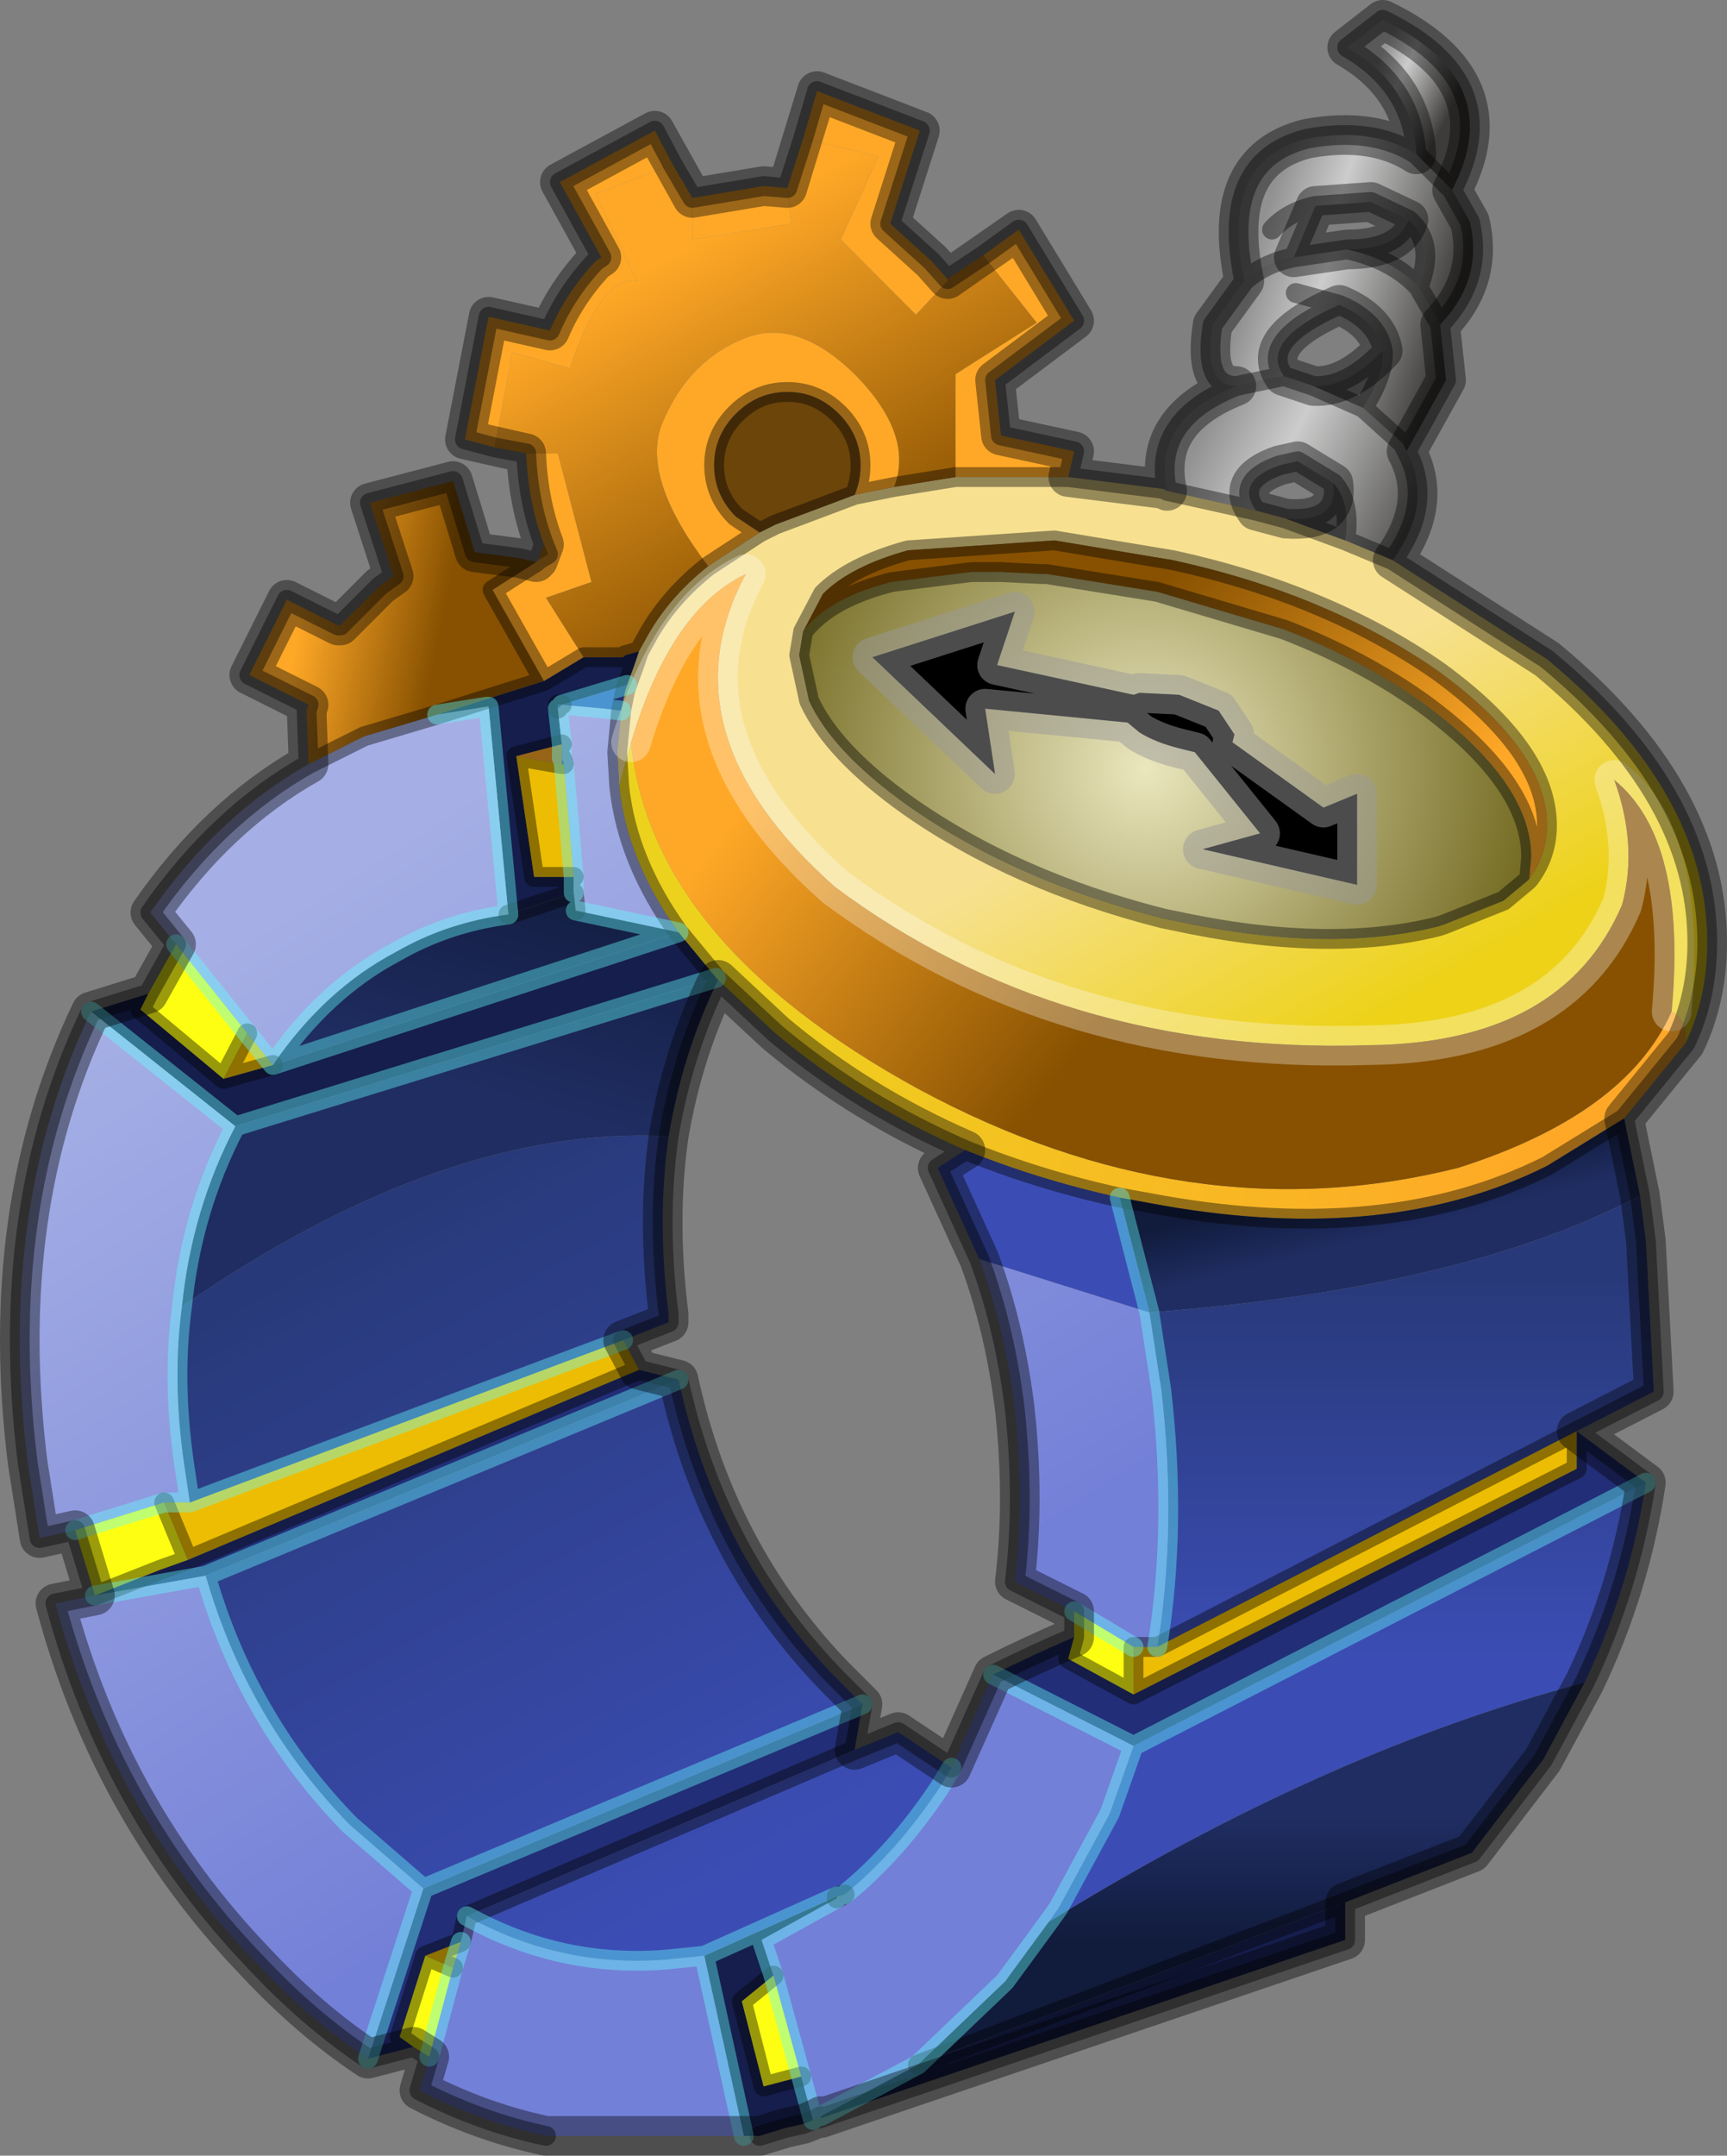 <?xml version="1.0"?>
<svg xmlns="http://www.w3.org/2000/svg" xmlns:xlink="http://www.w3.org/1999/xlink" width="43.65px" height="54.45px"><rect width="100%" height="100%" fill="#808080" stroke="none"/><g transform="matrix(1, 0, 0, 1, -253.15, -172.75)"><use xlink:href="#object-0" width="43.65" height="54.45" transform="matrix(1, 0, 0, 1, 253.15, 172.75)"/></g><defs><g transform="matrix(1, 0, 0, 1, 21.8, 27.2)" id="object-0"><use xlink:href="#object-1" width="43.65" height="54.45" transform="matrix(1, 0, 0, 1, -21.8, -27.2)"/></g><g transform="matrix(1, 0, 0, 1, 21.8, 27.2)" id="object-1"><path fill-rule="evenodd" fill="url(#gradient-Lc0fb3752a386129eb25900e91bcf20e5)" stroke="none" d="M14 -23.3Q13.9 -25.05 12.25 -26L13.15 -26.7Q16.35 -25.15 14.9 -22.4L14 -23.3"/><path fill-rule="evenodd" fill="url(#gradient-L128e4b0677ff5b219109b0c1cb0f72bd)" stroke="none" d="M14.9 -22.4L15.35 -21.6Q15.7 -20.15 14.6 -19L14.05 -19.95Q14.5 -21.05 13.8 -21.65L12.85 -22.1L11.45 -22Q10.75 -21.85 10.35 -21.4Q10.75 -21.85 11.45 -22L10.9 -20.7Q10.15 -20.55 9.65 -20.1Q9 -23.15 11.25 -23.7Q12.9 -24 14 -23.3L14.9 -22.4"/><path fill-rule="evenodd" fill="url(#gradient-L0e2ef6341c55bb3f7966bff9e6693da1)" stroke="none" d="M14.6 -19L14.75 -17.6L13.75 -15.8L13.65 -16L12.65 -16.9Q13.2 -17.75 13.15 -18.35Q13 -19.1 12.05 -19.5L10.95 -19.8L12.05 -19.5Q10 -18.6 10.65 -17.7L9.45 -17.45Q8.6 -17.45 8.85 -19L9.65 -20.1Q10.15 -20.55 10.9 -20.7L12.25 -20.9Q13.4 -20.65 14.05 -19.95L14.6 -19"/><path fill-rule="evenodd" fill="url(#gradient-L058d76caed963f9fa5d08a7ab4eed050)" stroke="none" d="M13.75 -15.8Q14.45 -14.5 13.4 -13.05L12.2 -13.55Q12.35 -14.5 11.9 -15L11 -15.55L10.55 -15.45Q9.4 -15.05 9.95 -14.3L7.7 -14.8Q7.3 -16.6 9.45 -17.45L10.65 -17.7L11.4 -17.45L12.65 -16.9L13.65 -16L13.75 -15.8"/><path fill-rule="evenodd" fill="url(#gradient-L534b75d023d3e7f3808437cfeedf41e7)" stroke="none" d="M13.4 -13.05L17.3 -10.55Q21.35 -7.2 21.35 -3.4Q21.35 -2 20.8 -0.85Q20.85 -1.45 20.45 -1.65Q20.85 -6 19 -7.5Q19.6 -5.85 19.2 -4.35Q17.7 -0.85 12.8 -0.8Q5 -0.55 -0.7 -4.8Q-5.1 -8.7 -2.95 -12.7Q-4.85 -11.8 -5.85 -8.45L-6.15 -7.35L-6.2 -8.2L-6.1 -9.25L-6 -9.75L-5.95 -9.9L-5.75 -10.45L-5.65 -10.75L-5.4 -11.2Q-4.85 -12.15 -3.9 -12.9L-2.6 -13.75L-2.2 -13.95L-0.2 -14.7L0.8 -14.9L2.35 -15.15L5.2 -15.15L7.6 -14.85L7.7 -14.8L9.95 -14.3L10.7 -14.1L12.2 -13.55L13.4 -13.05M16.85 -5Q17.3 -5.6 17.3 -6.35Q17.3 -8.25 14.55 -10.25Q11.75 -12.2 7.85 -13.05L4.85 -13.55L1.15 -13.3Q-0.3 -12.9 -1 -12.2L-1.5 -11.25L-1.6 -10.65L-1.35 -9.5Q-0.75 -8.2 1.15 -6.85Q3.85 -4.95 7.6 -4L7.85 -3.95Q11.75 -3.1 14.55 -3.8L14.7 -3.85L16.2 -4.45L16.8 -4.95L16.85 -5"/><path fill-rule="evenodd" fill="url(#gradient-L0499bb29aa834ba3d027b76c2a5d903d)" stroke="none" d="M20.8 -0.85L19.25 1.05L17.3 2.25Q13.3 4.25 7.6 3.25L6.5 3.05Q4.45 2.6 2.6 1.85Q-0.05 0.7 -2.2 -1.1L-3.65 -2.45L-3.7 -2.5L-4.65 -3.65Q-5.95 -5.45 -6.15 -7.35L-5.85 -8.45Q-5.35 -3.4 1.4 0.3Q8.25 4 15.05 2.3Q19.3 0.95 20.45 -1.65Q20.85 -1.45 20.8 -0.85"/><path fill-rule="evenodd" fill="url(#gradient-L92a0b3526662fdf4e58fa8676c8c21c4)" stroke="none" d="M19.25 1.05L19.65 3Q15.2 5.35 7.25 5.95L6.5 3.05L7.6 3.25Q13.3 4.25 17.3 2.25L19.25 1.05"/><path fill-rule="evenodd" fill="url(#gradient-Lc3246489c7933cca6b25ae424555bc73)" stroke="none" d="M19.65 3L19.8 4.15L20 7.95L18.05 8.95L7.45 14.4Q7.95 11.35 7.55 7.9L7.25 5.95Q15.2 5.35 19.65 3M19.8 10.25Q19.4 12.9 18.25 15.3Q11.65 17.05 4.7 21.35L4.95 21L6.25 18.6L6.85 16.9L19.8 10.25"/><path fill-rule="evenodd" fill="#222e77" stroke="none" d="M18.05 8.95L19.8 10.25L6.85 16.9L3.3 15.1Q4.3 14.6 5.35 14.15L5.2 14.7L6.85 15.6L18.05 9.9L18.05 8.95M-11.35 24.5L-12.5 24.8L-11.1 20.5L0 15.85L-0.2 17L-10 21.2L-10.15 21.85L-11.05 22.2L-11.7 24.25L-11.35 24.5M-5.65 7.4L-4.65 7.65L-16.6 12.6L-19.4 13.1L-17.75 12.45L-17.05 12.2L-5.65 7.4"/><path fill-rule="evenodd" fill="url(#gradient-L49fede9e294469004f649a2b84556c66)" stroke="none" d="M18.25 15.3L17.2 17.25L15.4 19.6L12.2 20.85L1.4 24.95L3.6 22.85L4.7 21.35Q11.65 17.05 18.25 15.3"/><path fill-rule="evenodd" fill="#151e4d" stroke="none" d="M12.2 20.85L12.2 21.8L-1.05 26.3L-1.05 26.25L1.4 24.95L12.2 20.85M-1.25 26.35L-1.5 26.45L-1.95 26.55L-2.6 26.75L-2.7 26.75L-3 26.75L-4 22.2L-0.65 20.7L-0.65 20.75L-2.55 21.8L-2.25 22.7L-3.05 23.35L-2.5 25.5L-1.55 25.25L-1.25 26.35M-19.5 -1.65L-18.05 -2.1L-18.25 -1.7L-16.15 0.05L-14.9 -0.3L-4.65 -3.65L-3.7 -2.5L-15.85 1.25L-19.5 -1.65M-7.05 -10.6L-6.05 -10.6L-6 -10.65L-5.65 -10.75L-5.75 -10.45L-5.95 -9.9L-7.6 -9.4L-7.65 -9.4L-7.7 -9.4L-7.7 -9.3L-7.6 -8.4L-8.75 -8.1L-8.3 -5.05L-7.3 -5.05L-7.3 -4.65L-8.95 -4.1L-9.45 -9.35L-9.5 -9.35L-10.75 -9.15L-8.05 -10L-7.05 -10.6"/><path fill-rule="evenodd" fill="url(#gradient-Lb1672dd743aae32c1cc3f7c8a5d38912)" stroke="none" d="M-3 26.75L-8 26.75Q-9.65 26.4 -11.2 25.6L-10.95 24.75L-10.35 22.5L-10.15 21.85L-10 21.2Q-7.65 22.5 -5 22.3L-4 22.2L-3 26.75M-12.5 24.8Q-14 23.8 -15.35 22.35Q-19 18.55 -20.4 13.3L-19.4 13.1L-16.6 12.6Q-15.55 16.25 -12.95 18.9L-11.1 20.5L-12.5 24.8M-19.9 11.45L-20.8 11.65L-21.1 9.75Q-21.9 3.35 -19.5 -1.65L-15.85 1.25Q-16.95 3.35 -17.2 5.8Q-17.45 7.65 -17.15 9.75L-17 10.75L-17.65 10.75L-19.9 11.45M-17.35 -3.35L-18 -4.15Q-16.3 -6.6 -14 -7.9L-12.6 -8.6L-10.75 -9.15L-9.5 -9.35L-9.45 -9.35L-8.95 -4.1Q-10.5 -3.9 -11.8 -3.15Q-13.6 -2.2 -14.9 -0.3L-15.55 -1.1L-17.35 -3.35M3.3 15.1L6.85 16.9L6.25 18.6L4.95 21L4.7 21.35L3.6 22.85L1.4 24.95L-1.05 26.25L-1.25 26.35L-1.55 25.25L-2.25 22.7L-2.55 21.8L-0.65 20.75L-0.45 20.65Q0.85 19.6 1.95 17.95L2.25 17.45L3.3 15.1M2.95 4.6L7.25 5.95L7.55 7.9Q7.95 11.35 7.45 14.4L6.85 14.4L5.35 13.5L3.85 12.75Q4.1 10.7 3.85 8.4Q3.6 6.35 2.95 4.6M-4.65 -3.65L-7.25 -4.2L-7.3 -4.65L-7.3 -5.05L-7.55 -7.9L-7.6 -8.05L-7.6 -8.4L-7.7 -9.3L-7.6 -9.4L-6.5 -9.3L-6.1 -9.25L-6.2 -8.2L-6.15 -7.35Q-5.95 -5.45 -4.65 -3.65"/><path fill-rule="evenodd" fill="#fefe12" stroke="none" d="M-10.95 24.75L-11.35 24.5L-11.7 24.25L-11.05 22.2L-10.35 22.5L-10.95 24.75M-19.4 13.1L-19.9 11.45L-17.65 10.75L-17.05 12.2L-17.75 12.45L-19.4 13.1M-18.05 -2.1L-17.35 -3.35L-15.55 -1.1L-16.15 0.05L-18.25 -1.7L-18.05 -2.1M6.85 15.6L5.2 14.7L5.35 14.15L5.35 13.5L6.85 14.4L6.85 15.6M-2.25 22.7L-1.55 25.25L-2.5 25.5L-3.05 23.35L-2.25 22.7"/><path fill-rule="evenodd" fill="url(#gradient-L5ae35fcd71280c0d3fc295dfd5bb420f)" stroke="none" d="M-14 -7.9L-14.05 -9.25L-14 -9.4L-15.5 -10.15L-14.55 -12.05L-13.25 -11.4L-13.2 -11.4L-12.2 -12.4L-11.85 -12.65L-12.45 -14.5L-10.35 -15.05L-9.8 -13.25L-8.65 -13.1L-8.25 -13L-9.35 -12.3L-8.05 -10L-10.75 -9.15L-12.6 -8.6L-14 -7.9"/><path fill-rule="evenodd" fill="#ffa827" stroke="none" d="M-8.25 -13L-8.2 -13.05L-7.95 -13.2L-8.05 -13.45Q-8.45 -14.5 -8.5 -15.75L-7.7 -15.75L-6.85 -12.5L-8 -12.1L-7.05 -10.6L-8.05 -10L-9.35 -12.3L-8.25 -13M-9.3 -15.9L-10.05 -16.1L-9.45 -19.2L-7.9 -18.85Q-7.5 -19.8 -6.75 -20.6L-6.6 -20.7L-7.65 -22.6L-5.25 -23.9L-4.8 -23.05L-6.75 -22.3L-5.7 -20.1Q-6.6 -20.25 -7.4 -17.9L-8.85 -18.3L-9.3 -15.9M-4.3 -22.2L-2.5 -22.5L-1.9 -22.45L-1.8 -21.55L-4.3 -21.15L-4.3 -22.2M-1.5 -23.7L-1.15 -24.9L1.45 -23.9L0.7 -21.55L1.75 -20.6L2.15 -20.15L2.15 -20.1L1.35 -19.25L-0.55 -21.15L0.4 -23.25L-1.5 -23.7M3.05 -20.75L3.95 -21.4L5.35 -19.1L3.35 -17.6L3.5 -16.2L5.35 -15.8L5.2 -15.15L2.35 -15.15L2.35 -17.75L4.4 -19.05L3.05 -20.75M-3.9 -12.9Q-5.7 -15.25 -5 -16.65Q-4.35 -18.1 -3 -18.65Q-1.65 -19.2 -0.15 -17.7Q1.3 -16.2 0.8 -14.9L-0.2 -14.7Q-0.05 -15.05 -0.05 -15.45Q-0.05 -16.2 -0.6 -16.75Q-1.15 -17.3 -1.9 -17.3Q-2.65 -17.3 -3.2 -16.75Q-3.75 -16.2 -3.75 -15.45Q-3.75 -14.7 -3.2 -14.15L-2.6 -13.75L-3.9 -12.9"/><path fill-rule="evenodd" fill="#bf7a13" stroke="none" d="M-8.2 -13.05L-8.05 -13.45L-7.95 -13.2L-8.2 -13.05M-6.05 -10.6L-6 -10.65L-6.05 -10.6M-7.7 -9.4L-7.65 -9.4L-7.6 -9.4L-7.7 -9.4L-7.65 -9.4L-7.7 -9.4"/><path fill-rule="evenodd" fill="url(#gradient-Le99d4ee12791c133ee2f70941d23c489)" stroke="none" d="M-8.5 -15.75L-9.3 -15.9L-8.85 -18.3L-7.4 -17.9Q-6.6 -20.25 -5.7 -20.1L-6.75 -22.3L-4.8 -23.05L-4.3 -22.2L-4.3 -21.15L-1.8 -21.55L-1.9 -22.45L-1.5 -23.7L0.4 -23.25L-0.55 -21.15L1.35 -19.25L2.15 -20.1L2.15 -20.15L3.05 -20.75L4.4 -19.05L2.35 -17.75L2.35 -15.15L0.8 -14.9Q1.3 -16.2 -0.15 -17.7Q-1.65 -19.2 -3 -18.65Q-4.35 -18.1 -5 -16.65Q-5.7 -15.25 -3.9 -12.9Q-4.85 -12.15 -5.4 -11.2L-5.65 -10.75L-6 -10.65L-6.05 -10.6L-7.05 -10.6L-8 -12.1L-6.85 -12.5L-7.7 -15.75L-8.5 -15.75"/><path fill-rule="evenodd" fill="#666666" stroke="none" d="M13.8 -21.65Q14.5 -21.05 14.05 -19.95Q13.4 -20.65 12.25 -20.9Q13.55 -20.9 13.8 -21.65M12.65 -16.9L11.4 -17.45Q12.25 -17.4 13.15 -18.35Q13.2 -17.75 12.65 -16.9M12.2 -13.55L10.7 -14.1Q12.05 -14 11.9 -15Q12.35 -14.5 12.2 -13.55"/><path fill-rule="evenodd" fill="url(#gradient-L9b904736ab7b1fc106f3719a72ff119a)" stroke="none" d="M-1.5 -11.25L-1 -12.2Q-0.3 -12.9 1.15 -13.3L4.85 -13.55L7.85 -13.05Q11.75 -12.2 14.55 -10.25Q17.3 -8.25 17.3 -6.35Q17.3 -5.6 16.85 -5L16.9 -5.55Q16.9 -7.45 14.15 -9.45Q12.6 -10.55 10.65 -11.3L7.45 -12.25L4.65 -12.7L4.5 -12.7L3.5 -12.75L2.75 -12.75L0.75 -12.5Q-0.85 -12.1 -1.5 -11.25"/><path fill-rule="evenodd" fill="url(#gradient-R5292141f044e7df88293d9d369b07cb7)" stroke="none" d="M-1.5 -11.25Q-0.85 -12.1 0.75 -12.5L2.75 -12.75L3.5 -12.75L4.5 -12.7L4.65 -12.7L7.45 -12.25L10.65 -11.3Q12.6 -10.55 14.15 -9.45Q16.9 -7.45 16.9 -5.55L16.85 -5L16.8 -4.95L16.2 -4.45L14.7 -3.85L14.55 -3.8Q11.75 -3.1 7.85 -3.95L7.6 -4Q3.85 -4.95 1.15 -6.85Q-0.75 -8.2 -1.35 -9.5L-1.6 -10.65L-1.5 -11.25M9.35 -8.45L9.4 -8.65L9 -9.25L8 -9.65L7 -9.7L6.85 -9.65L3.4 -10.4L3.85 -11.75L0.25 -10.6L3.35 -7.65L3.1 -9.3L6.7 -8.95L7 -8.7Q7.4 -8.45 8 -8.3L8.4 -8.2L10.05 -6.15L8.6 -5.75L12.5 -4.85L12.5 -7.15L11.65 -6.8L9.35 -8.45"/><path fill-rule="evenodd" fill="#000000" stroke="none" d="M9.35 -8.45L11.65 -6.8L12.5 -7.15L12.5 -4.85L8.6 -5.75L10.05 -6.15L8.4 -8.2L8 -8.3Q7.4 -8.45 7 -8.7L6.7 -8.95L3.1 -9.3L3.35 -7.65L0.25 -10.6L3.85 -11.75L3.4 -10.4L6.85 -9.65L7 -9.7L8 -9.65L9 -9.25L9.4 -8.65L9.35 -8.45L9.35 -8.4L9.35 -8.45"/><path fill-rule="evenodd" fill="url(#gradient-Le25defe0d75dd37241e3b5bbfe9eeeda)" stroke="none" d="M-5.85 -8.45Q-4.85 -11.8 -2.95 -12.7Q-5.1 -8.7 -0.7 -4.8Q5 -0.55 12.8 -0.8Q17.7 -0.85 19.2 -4.35Q19.6 -5.85 19 -7.5Q20.85 -6 20.45 -1.65Q19.3 0.95 15.05 2.3Q8.25 4 1.4 0.3Q-5.35 -3.4 -5.85 -8.45"/><path fill-rule="evenodd" fill="#ecbd02" stroke="none" d="M18.05 8.95L18.05 9.9L6.85 15.6L6.85 14.4L7.45 14.4L18.05 8.95M-15.55 -1.1L-14.9 -0.3L-16.15 0.05L-15.55 -1.1M-7.55 -7.9L-7.3 -5.05L-8.3 -5.05L-8.75 -8.1L-7.6 -7.9L-7.55 -7.9M-6.05 6.65L-5.65 7.4L-17.05 12.2L-17.65 10.75L-17 10.75L-6.05 6.65M-10.15 21.85L-10.35 22.5L-11.05 22.2L-10.15 21.85"/><path fill-rule="evenodd" fill="#3b4db4" stroke="none" d="M6.5 3.05L7.25 5.95L2.95 4.6L1.9 2.3L2.6 1.85Q4.45 2.6 6.5 3.05M-5.95 -9.9L-6 -9.75L-6.1 -9.25L-6.5 -9.3L-7.6 -9.4L-5.95 -9.9M-7.7 -9.3L-7.7 -9.4L-7.6 -9.4L-7.7 -9.3M-7.6 -8.05L-7.55 -7.9L-7.6 -7.9L-7.6 -8.05"/><path fill-rule="evenodd" fill="url(#gradient-L8d790559a6d7dcb4ecb8db9e4b6d0a93)" stroke="none" d="M-0.2 17L0.9 16.55L2.25 17.45L1.95 17.95Q0.85 19.6 -0.45 20.65L-0.65 20.7L-4 22.2L-5 22.3Q-7.65 22.5 -10 21.2L-0.2 17M-4.9 1.5Q-5.2 3.6 -4.9 6L-4.9 6.2L-6.05 6.65L-17 10.75L-17.15 9.75Q-17.45 7.65 -17.2 5.8Q-10.55 1.2 -4.9 1.5M-4.65 7.65Q-3.7 12.05 -0.7 15.15L0 15.85L-11.1 20.5L-12.95 18.9Q-15.55 16.25 -16.6 12.6L-4.65 7.65"/><path fill-rule="evenodd" fill="#6c450b" stroke="none" d="M-0.2 -14.7L-2.2 -13.95L-2.6 -13.75L-3.2 -14.15Q-3.75 -14.7 -3.75 -15.45Q-3.75 -16.2 -3.2 -16.75Q-2.65 -17.3 -1.9 -17.3Q-1.15 -17.3 -0.6 -16.75Q-0.05 -16.2 -0.05 -15.45Q-0.05 -15.05 -0.2 -14.7"/><path fill-rule="evenodd" fill="url(#gradient-Ld47d5b6eec422a038ebd7465cf621176)" stroke="none" d="M-14.9 -0.3Q-13.6 -2.2 -11.8 -3.15Q-10.5 -3.9 -8.95 -4.1L-7.3 -4.65L-7.25 -4.2L-4.65 -3.65L-14.9 -0.3M-3.7 -2.5L-3.65 -2.45Q-4.55 -0.6 -4.9 1.5Q-10.55 1.2 -17.2 5.8Q-16.95 3.35 -15.85 1.25L-3.7 -2.5"/><path fill-rule="evenodd" fill="#fda626" stroke="none" d="M-7.6 -8.4L-7.6 -8.05L-7.6 -7.9L-8.75 -8.1L-7.6 -8.4"/><path fill="none" stroke="#000000" stroke-opacity="0.4" stroke-width="0.5" stroke-linecap="round" stroke-linejoin="round" d="M14 -23.3Q13.9 -25.05 12.25 -26L13.15 -26.7Q16.35 -25.15 14.9 -22.4L15.35 -21.6Q15.7 -20.15 14.6 -19L14.75 -17.6L13.75 -15.8Q14.45 -14.5 13.4 -13.05L17.3 -10.55Q21.35 -7.2 21.35 -3.4Q21.35 -2 20.8 -0.85L19.25 1.05L19.65 3L19.8 4.15L20 7.95L18.05 8.95L19.8 10.25Q19.4 12.9 18.25 15.3L17.2 17.25L15.4 19.6L12.2 20.85L12.2 21.8L-1.05 26.3L-1.25 26.35L-1.5 26.45L-1.95 26.55L-2.6 26.75M-8 26.75Q-9.65 26.4 -11.2 25.6L-10.95 24.75L-11.35 24.5L-12.5 24.8Q-14 23.8 -15.35 22.35Q-19 18.55 -20.4 13.3L-19.4 13.1L-19.9 11.45L-20.8 11.65L-21.1 9.75Q-21.9 3.35 -19.5 -1.65L-18.05 -2.1L-17.35 -3.35L-18 -4.15Q-16.3 -6.6 -14 -7.9L-14.05 -9.25L-14 -9.4L-15.5 -10.15L-14.55 -12.05L-13.25 -11.4L-13.2 -11.4L-12.2 -12.4L-11.85 -12.65L-12.45 -14.5L-10.35 -15.05L-9.8 -13.25L-8.65 -13.1L-8.25 -13L-8.2 -13.05L-8.05 -13.45Q-8.45 -14.5 -8.5 -15.75L-9.3 -15.9L-10.05 -16.1L-9.45 -19.2L-7.9 -18.85Q-7.5 -19.8 -6.75 -20.6L-6.6 -20.7L-7.65 -22.6L-5.25 -23.9L-4.8 -23.05L-4.3 -22.2L-2.5 -22.5L-1.9 -22.45L-1.5 -23.7L-1.15 -24.9L1.45 -23.9L0.7 -21.55L1.75 -20.6L2.15 -20.15L3.05 -20.75L3.95 -21.4L5.35 -19.1L3.35 -17.6L3.5 -16.2L5.35 -15.8L5.2 -15.15L7.6 -14.85L7.7 -14.8Q7.3 -16.6 9.45 -17.45Q8.6 -17.45 8.85 -19L9.65 -20.1Q9 -23.15 11.25 -23.7Q12.9 -24 14 -23.3L14.9 -22.4M12.05 -19.5L10.95 -19.8M12.25 -20.9L10.9 -20.7Q10.15 -20.55 9.65 -20.1M14.05 -19.95Q14.5 -21.05 13.8 -21.65Q13.55 -20.9 12.25 -20.9Q13.4 -20.65 14.05 -19.95L14.6 -19M11.45 -22Q10.75 -21.85 10.35 -21.4M13.8 -21.65L12.85 -22.1L11.45 -22L10.9 -20.7M13.75 -15.8L13.65 -16L12.65 -16.9L11.4 -17.45L10.65 -17.7L9.45 -17.45M10.7 -14.1L12.2 -13.55Q12.35 -14.5 11.9 -15Q12.05 -14 10.7 -14.1L9.95 -14.3L7.7 -14.8M12.2 -13.55L13.4 -13.05M11.9 -15L11 -15.55L10.55 -15.45Q9.4 -15.05 9.95 -14.3M12.65 -16.9Q13.2 -17.75 13.15 -18.35Q12.25 -17.4 11.4 -17.45M13.15 -18.35Q13 -19.1 12.05 -19.5Q10 -18.6 10.65 -17.7M2.35 -15.15L5.2 -15.15M16.85 -5Q17.3 -5.6 17.3 -6.35Q17.3 -8.25 14.55 -10.25Q11.75 -12.2 7.85 -13.05L4.85 -13.55L1.15 -13.3Q-0.3 -12.9 -1 -12.2L-1.5 -11.25Q-0.85 -12.1 0.75 -12.5L2.75 -12.75L3.5 -12.75L4.5 -12.7L4.65 -12.7L7.45 -12.25L10.65 -11.3Q12.6 -10.55 14.15 -9.45Q16.9 -7.45 16.9 -5.55L16.85 -5L16.8 -4.95L16.2 -4.45L14.7 -3.85L14.55 -3.8Q11.75 -3.1 7.85 -3.95L7.6 -4Q3.85 -4.95 1.15 -6.85Q-0.75 -8.2 -1.35 -9.5L-1.6 -10.65L-1.5 -11.25M0.8 -14.9L2.35 -15.15M6.5 3.05L7.6 3.25Q13.3 4.25 17.3 2.25L19.25 1.05M18.05 8.95L18.05 9.9L6.85 15.6L5.2 14.7L5.35 14.15Q4.3 14.6 3.3 15.1L2.25 17.45L0.9 16.55L-0.2 17L-10 21.2L-10.15 21.85L-11.05 22.2L-10.35 22.5M6.5 3.05Q4.45 2.6 2.6 1.85L1.9 2.3L2.95 4.6Q3.6 6.35 3.85 8.4Q4.1 10.7 3.85 12.75L5.35 13.5L5.35 14.15M6.85 14.4L7.45 14.4L18.05 8.95M6.85 15.6L6.85 14.4M-0.65 20.7L-0.45 20.65L-0.65 20.75M12.2 20.85L1.4 24.95M-7.05 -10.6L-6.05 -10.6L-6 -10.65L-5.65 -10.75L-5.4 -11.2Q-4.85 -12.15 -3.9 -12.9L-2.6 -13.75L-2.2 -13.95L-0.2 -14.7L0.8 -14.9M-7.95 -13.2L-8.05 -13.45M-8.2 -13.05L-7.95 -13.2M-0.2 -14.7Q-0.05 -15.05 -0.05 -15.45Q-0.05 -16.2 -0.6 -16.75Q-1.15 -17.3 -1.9 -17.3Q-2.65 -17.3 -3.2 -16.75Q-3.75 -16.2 -3.75 -15.45Q-3.75 -14.7 -3.2 -14.15L-2.6 -13.75M-12.6 -8.6L-10.75 -9.15L-8.05 -10L-9.35 -12.3L-8.25 -13M-14 -7.9L-12.6 -8.6M-16.15 0.05L-18.25 -1.7L-18.05 -2.1M-7.25 -4.2L-7.3 -4.65L-8.95 -4.1M-6.1 -9.25L-6 -9.75L-5.95 -9.9L-5.75 -10.45L-5.65 -10.75M-6.1 -9.25L-6.2 -8.2L-6.15 -7.35Q-5.95 -5.45 -4.65 -3.65L-3.7 -2.5L-3.65 -2.45L-2.2 -1.1Q-0.05 0.7 2.6 1.85M-6 -10.65L-6.05 -10.6M-7.7 -9.3L-7.7 -9.4L-7.65 -9.4L-7.6 -9.4L-7.7 -9.4L-7.65 -9.4M-7.6 -8.05L-7.55 -7.9L-7.6 -7.9L-8.75 -8.1L-7.6 -8.4M-8.75 -8.1L-8.3 -5.05L-7.3 -5.05M-7.05 -10.6L-8.05 -10M-3.65 -2.45Q-4.55 -0.6 -4.9 1.5Q-5.2 3.6 -4.9 6L-4.9 6.2L-6.05 6.65L-5.65 7.4L-4.65 7.65Q-3.7 12.05 -0.7 15.15L0 15.85L-0.2 17M-17.65 10.75L-17.05 12.2L-5.65 7.4M-19.4 13.1L-17.75 12.45L-17.05 12.2M-11.35 24.5L-11.7 24.25L-11.05 22.2M-1.25 26.35L-1.05 26.25M-1.55 25.25L-2.5 25.5L-3.05 23.35L-2.25 22.7M-16.15 0.05L-15.55 -1.1M-14.9 -0.3L-16.15 0.05"/><path fill="none" stroke="#999999" stroke-opacity="0.498" stroke-width="1" stroke-linecap="round" stroke-linejoin="round" d="M9.35 -8.45L9.4 -8.65L9 -9.25L8 -9.65L7 -9.7L6.85 -9.65L3.4 -10.4L3.85 -11.75L0.25 -10.6L3.35 -7.65L3.1 -9.3L6.7 -8.95L7 -8.7Q7.4 -8.45 8 -8.3L8.4 -8.2L10.05 -6.15L8.6 -5.75L12.5 -4.85L12.5 -7.15L11.65 -6.8L9.35 -8.45L9.35 -8.4"/><path fill="none" stroke="#ffffff" stroke-opacity="0.302" stroke-width="1" stroke-linecap="round" stroke-linejoin="round" d="M-5.85 -8.45Q-4.85 -11.8 -2.95 -12.7Q-5.1 -8.7 -0.7 -4.8Q5 -0.55 12.8 -0.8Q17.7 -0.85 19.2 -4.35Q19.6 -5.85 19 -7.5Q20.85 -6 20.45 -1.65"/><path fill="none" stroke="#66ffff" stroke-opacity="0.4" stroke-width="0.5" stroke-linecap="round" stroke-linejoin="round" d="M3.3 15.1L6.85 16.9L19.8 10.25M7.25 5.95L6.5 3.05M7.45 14.4Q7.95 11.35 7.55 7.9L7.25 5.95M5.35 13.5L6.85 14.4M-10 21.2Q-7.65 22.5 -5 22.3L-4 22.2L-0.65 20.7M-0.45 20.65Q0.85 19.6 1.95 17.95L2.25 17.45M1.4 24.95L3.6 22.85L4.7 21.35L4.95 21L6.25 18.6L6.85 16.9M1.4 24.95L-1.05 26.25M-17.35 -3.35L-15.55 -1.1L-14.9 -0.3Q-13.6 -2.2 -11.8 -3.15Q-10.5 -3.9 -8.95 -4.1L-9.45 -9.35L-9.5 -9.35L-10.75 -9.15M-14.9 -0.3L-4.65 -3.65L-7.25 -4.2M-5.95 -9.9L-7.6 -9.4L-6.5 -9.3L-6.1 -9.25M-7.7 -9.3L-7.6 -8.4L-7.6 -8.05M-7.55 -7.9L-7.3 -5.05L-7.3 -4.65M-3.7 -2.5L-15.85 1.25Q-16.95 3.35 -17.2 5.8Q-17.45 7.65 -17.15 9.75L-17 10.75L-17.65 10.75L-19.9 11.45M-17 10.75L-6.05 6.65M-16.6 12.6L-19.4 13.1M-10.35 22.5L-10.15 21.85M-10.35 22.5L-10.95 24.75M-11.1 20.5L-12.95 18.9Q-15.55 16.25 -16.6 12.6L-4.65 7.65M-0.65 20.75L-2.55 21.8L-2.25 22.7L-1.55 25.25L-1.25 26.35M-4 22.2L-3 26.75M-11.1 20.5L-12.5 24.8M-19.5 -1.65L-15.85 1.25M-11.1 20.5L0 15.85"/><path fill="none" stroke="#000000" stroke-opacity="0.388" stroke-width="1" stroke-linecap="round" stroke-linejoin="round" d="M13.15 -26.7Q16.35 -25.15 14.9 -22.4L15.35 -21.6Q15.7 -20.15 14.6 -19L14.75 -17.6L13.75 -15.8Q14.45 -14.5 13.4 -13.05L17.3 -10.55Q21.35 -7.2 21.35 -3.4Q21.35 -2 20.8 -0.85L19.25 1.05L19.65 3L19.8 4.15L20 7.95L18.05 8.95L19.8 10.25Q19.4 12.9 18.25 15.3L17.2 17.25L15.4 19.6L12.2 20.85L12.2 21.8L-1.05 26.3L-1.05 26.25L-1.25 26.35L-1.5 26.45L-1.95 26.55L-2.6 26.75L-2.7 26.75L-8 26.75Q-9.65 26.4 -11.2 25.6L-10.95 24.75L-11.35 24.5L-12.5 24.8Q-14 23.8 -15.35 22.35Q-19 18.55 -20.4 13.3L-19.4 13.1L-19.9 11.45L-20.8 11.65L-21.1 9.75Q-21.9 3.35 -19.5 -1.65L-18.05 -2.1L-17.35 -3.35L-18 -4.15Q-16.3 -6.6 -14 -7.9L-14.05 -9.25L-14 -9.4L-15.5 -10.15L-14.55 -12.05L-13.25 -11.4L-13.2 -11.4L-12.2 -12.4L-11.85 -12.65L-12.45 -14.5L-10.35 -15.05L-9.8 -13.25L-8.65 -13.1L-8.25 -13L-8.2 -13.05L-8.05 -13.45Q-8.45 -14.5 -8.5 -15.75L-10.05 -16.1L-9.45 -19.2L-7.9 -18.85Q-7.5 -19.8 -6.75 -20.6L-6.6 -20.7L-7.65 -22.6L-5.25 -23.9L-4.3 -22.2L-2.5 -22.5L-1.9 -22.45L-1.15 -24.9L1.45 -23.9L0.7 -21.55L1.75 -20.6L2.15 -20.15L3.95 -21.4L5.35 -19.1L3.35 -17.6L3.5 -16.2L5.35 -15.8L5.2 -15.15L7.6 -14.85L7.7 -14.8Q7.3 -16.6 9.45 -17.45Q8.6 -17.45 8.85 -19L9.65 -20.1Q9 -23.15 11.25 -23.7Q12.9 -24 14 -23.3Q13.9 -25.05 12.25 -26L13.15 -26.7M10.9 -20.7L11.45 -22L12.85 -22.1L13.8 -21.65Q13.55 -20.9 12.25 -20.9L10.9 -20.7M10.65 -17.7Q10 -18.6 12.05 -19.5Q13 -19.1 13.15 -18.35Q12.25 -17.4 11.4 -17.45L10.65 -17.7M11.9 -15L11 -15.55L10.55 -15.45Q9.4 -15.05 9.95 -14.3L10.7 -14.1Q12.05 -14 11.9 -15M1.9 2.3L2.95 4.6Q3.6 6.35 3.85 8.4Q4.1 10.7 3.85 12.75L5.35 13.5L5.35 14.15Q4.3 14.6 3.3 15.1L2.25 17.45L0.9 16.55L-0.2 17L0 15.85L-0.7 15.15Q-3.7 12.05 -4.65 7.65L-5.65 7.4L-6.05 6.65L-4.9 6.2L-4.9 6Q-5.2 3.6 -4.9 1.5Q-4.55 -0.6 -3.65 -2.45L-2.2 -1.1Q-0.05 0.7 2.6 1.85L1.9 2.3"/></g><linearGradient gradientTransform="matrix(0.001, 0.001, -0.001, 0.002, 13.8, -24.75)" gradientUnits="userSpaceOnUse" spreadMethod="pad" id="gradient-Lc0fb3752a386129eb25900e91bcf20e5" x1="-819.2" x2="819.2"><stop offset="0" stop-color="#919191" stop-opacity="1"/><stop offset="0.322" stop-color="#cccccc" stop-opacity="1"/><stop offset="1" stop-color="#3d3c3a" stop-opacity="1"/></linearGradient><linearGradient gradientTransform="matrix(0.003, 0.001, -0.001, 0.003, 12.8, -21.5)" gradientUnits="userSpaceOnUse" spreadMethod="pad" id="gradient-L128e4b0677ff5b219109b0c1cb0f72bd" x1="-819.2" x2="819.2"><stop offset="0" stop-color="#919191" stop-opacity="1"/><stop offset="0.322" stop-color="#cccccc" stop-opacity="1"/><stop offset="1" stop-color="#3d3c3a" stop-opacity="1"/></linearGradient><linearGradient gradientTransform="matrix(0.003, 0.001, -0.001, 0.003, 12.1, -18.6)" gradientUnits="userSpaceOnUse" spreadMethod="pad" id="gradient-L0e2ef6341c55bb3f7966bff9e6693da1" x1="-819.2" x2="819.2"><stop offset="0" stop-color="#919191" stop-opacity="1"/><stop offset="0.322" stop-color="#cccccc" stop-opacity="1"/><stop offset="1" stop-color="#3d3c3a" stop-opacity="1"/></linearGradient><linearGradient gradientTransform="matrix(0.004, 0.001, -0.001, 0.002, 11.85, -15.45)" gradientUnits="userSpaceOnUse" spreadMethod="pad" id="gradient-L058d76caed963f9fa5d08a7ab4eed050" x1="-819.2" x2="819.2"><stop offset="0" stop-color="#919191" stop-opacity="1"/><stop offset="0.322" stop-color="#cccccc" stop-opacity="1"/><stop offset="1" stop-color="#3d3c3a" stop-opacity="1"/></linearGradient><linearGradient gradientTransform="matrix(-0.003, -0.004, 0.012, -0.007, 9, -3.85)" gradientUnits="userSpaceOnUse" spreadMethod="pad" id="gradient-L534b75d023d3e7f3808437cfeedf41e7" x1="-819.2" x2="819.2"><stop offset="0" stop-color="#edd218" stop-opacity="1"/><stop offset="1" stop-color="#f7e191" stop-opacity="1"/></linearGradient><linearGradient gradientTransform="matrix(-0.013, -0.003, 0.001, -0.005, 7.05, -1.2)" gradientUnits="userSpaceOnUse" spreadMethod="pad" id="gradient-L0499bb29aa834ba3d027b76c2a5d903d" x1="-819.2" x2="819.2"><stop offset="0" stop-color="#ffa827" stop-opacity="1"/><stop offset="1" stop-color="#edd21d" stop-opacity="1"/></linearGradient><linearGradient gradientTransform="matrix(-0, -0.001, 0.008, -0.002, 13.15, 3.2)" gradientUnits="userSpaceOnUse" spreadMethod="pad" id="gradient-L92a0b3526662fdf4e58fa8676c8c21c4" x1="-819.2" x2="819.2"><stop offset="0" stop-color="#1f2d62" stop-opacity="1"/><stop offset="1" stop-color="#111b3c" stop-opacity="1"/></linearGradient><linearGradient gradientTransform="matrix(0, -0.006, 0.009, 0, 12.35, 9.85)" gradientUnits="userSpaceOnUse" spreadMethod="pad" id="gradient-Lc3246489c7933cca6b25ae424555bc73" x1="-819.2" x2="819.2"><stop offset="0" stop-color="#3b4db4" stop-opacity="1"/><stop offset="1" stop-color="#283979" stop-opacity="1"/></linearGradient><linearGradient gradientTransform="matrix(0, 0.002, -0.01, 0, 9.85, 20.3)" gradientUnits="userSpaceOnUse" spreadMethod="pad" id="gradient-L49fede9e294469004f649a2b84556c66" x1="-819.2" x2="819.2"><stop offset="0" stop-color="#1f2d62" stop-opacity="1"/><stop offset="1" stop-color="#111b3c" stop-opacity="1"/></linearGradient><linearGradient gradientTransform="matrix(0.008, 0.012, -0.014, 0.009, -9.4, 6.5)" gradientUnits="userSpaceOnUse" spreadMethod="pad" id="gradient-Lb1672dd743aae32c1cc3f7c8a5d38912" x1="-819.2" x2="819.2"><stop offset="0" stop-color="#a5afe5" stop-opacity="1"/><stop offset="1" stop-color="#7380d7" stop-opacity="1"/></linearGradient><linearGradient gradientTransform="matrix(0.002, 0.001, -0.001, 0.005, -12.4, -11.6)" gradientUnits="userSpaceOnUse" spreadMethod="pad" id="gradient-L5ae35fcd71280c0d3fc295dfd5bb420f" x1="-819.2" x2="819.2"><stop offset="0" stop-color="#ffa827" stop-opacity="1"/><stop offset="1" stop-color="#875101" stop-opacity="1"/></linearGradient><linearGradient gradientTransform="matrix(0.003, 0.005, -0.009, 0.005, -2.55, -16.55)" gradientUnits="userSpaceOnUse" spreadMethod="pad" id="gradient-Le99d4ee12791c133ee2f70941d23c489" x1="-819.2" x2="819.2"><stop offset="0" stop-color="#ffa827" stop-opacity="1"/><stop offset="1" stop-color="#875101" stop-opacity="1"/></linearGradient><linearGradient gradientTransform="matrix(-0.004, -0.004, 0.005, -0.005, 9.45, -7.9)" gradientUnits="userSpaceOnUse" spreadMethod="pad" id="gradient-L9b904736ab7b1fc106f3719a72ff119a" x1="-819.2" x2="819.2"><stop offset="0" stop-color="#ffa827" stop-opacity="1"/><stop offset="1" stop-color="#875101" stop-opacity="1"/></linearGradient><radialGradient gradientTransform="matrix(0.012, 0, 0, 0.012, 7.15, -7.8)" gradientUnits="userSpaceOnUse" spreadMethod="pad" id="gradient-R5292141f044e7df88293d9d369b07cb7" cx="0" cy="0" r="819.2"><stop offset="0" stop-color="#ebe7be"/><stop offset="1" stop-color="#756c24"/></radialGradient><linearGradient gradientTransform="matrix(0.005, 0.004, -0.007, 0.009, 4.25, -7.6)" gradientUnits="userSpaceOnUse" spreadMethod="pad" id="gradient-Le25defe0d75dd37241e3b5bbfe9eeeda" x1="-819.2" x2="819.2"><stop offset="0" stop-color="#ffa827" stop-opacity="1"/><stop offset="1" stop-color="#875101" stop-opacity="1"/></linearGradient><linearGradient gradientTransform="matrix(-0.006, -0.01, 0.009, -0.005, -8.1, 12.05)" gradientUnits="userSpaceOnUse" spreadMethod="pad" id="gradient-L8d790559a6d7dcb4ecb8db9e4b6d0a93" x1="-819.2" x2="819.2"><stop offset="0" stop-color="#3b4db4" stop-opacity="1"/><stop offset="1" stop-color="#283979" stop-opacity="1"/></linearGradient><linearGradient gradientTransform="matrix(0.001, -0.004, 0.007, 0.002, -9.3, -3)" gradientUnits="userSpaceOnUse" spreadMethod="pad" id="gradient-Ld47d5b6eec422a038ebd7465cf621176" x1="-819.2" x2="819.2"><stop offset="0" stop-color="#1f2d62" stop-opacity="1"/><stop offset="1" stop-color="#111b3c" stop-opacity="1"/></linearGradient></defs></svg>
